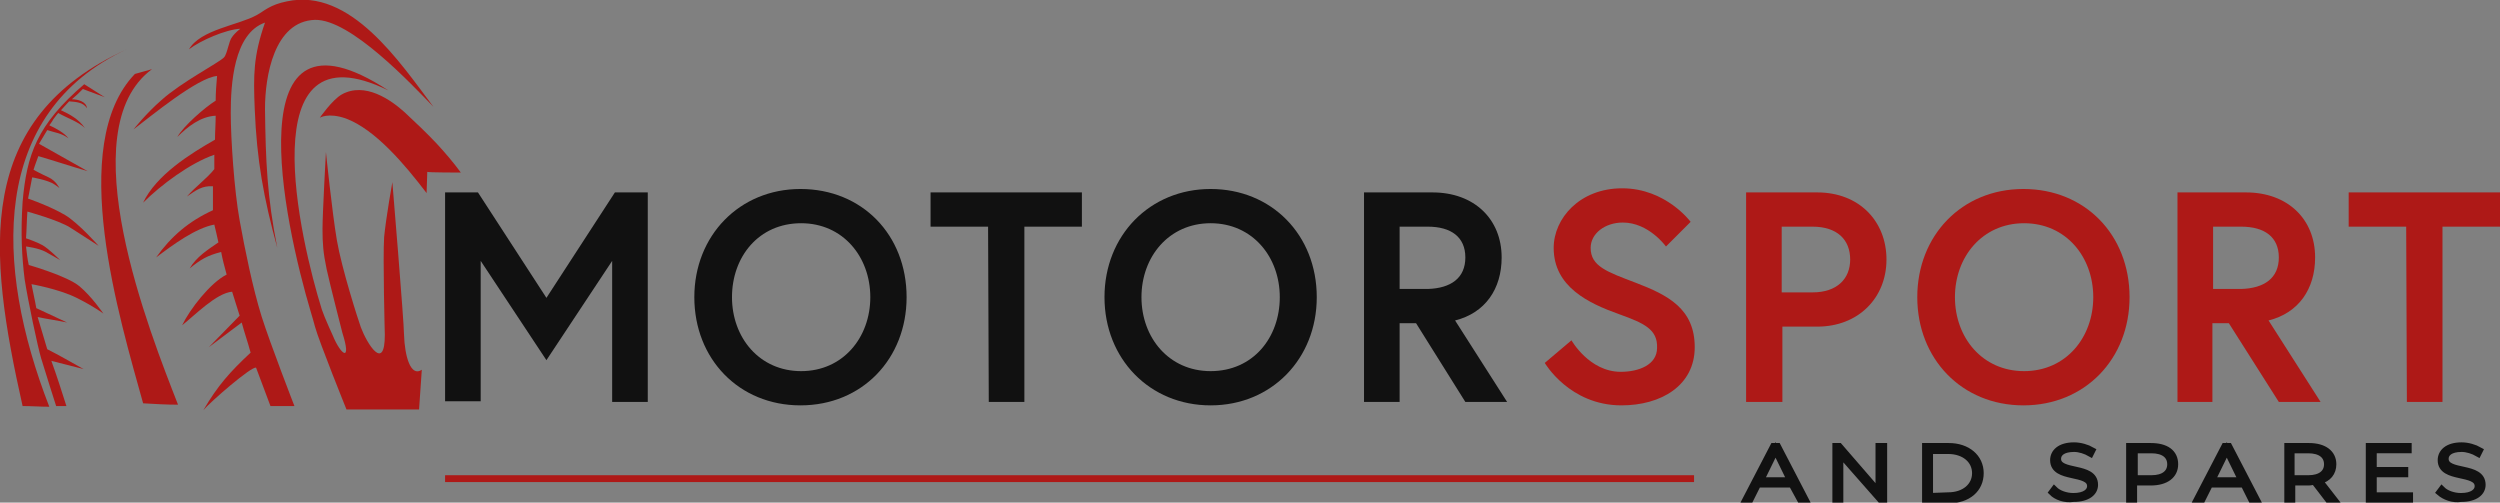 <?xml version="1.0" encoding="utf-8"?>
<!-- Generator: Adobe Illustrator 25.0.1, SVG Export Plug-In . SVG Version: 6.00 Build 0)  -->
<svg version="1.1" id="Layer_1" xmlns="http://www.w3.org/2000/svg" xmlns:xlink="http://www.w3.org/1999/xlink" x="0px" y="0px"
	 viewBox="0 0 365.1 73.4" style="enable-background:new 0 0 365.1 73.4;" xml:space="preserve">
<rect x="0" y="0" width="365.1" height="73.4" fill="#808080" stroke="none"/>
<style type="text/css">
	.st0{fill:#111111;}
	.st1{fill:#AE1917;}
	.st2{fill-rule:evenodd;clip-rule:evenodd;fill:#AE1917;}
	.st3{fill:#FFFFFF;stroke:#111111;stroke-miterlimit:10;}
	.st4{fill:none;stroke:#AE1917;stroke-miterlimit:10;}
</style>
<g>
	<g>
		<g>
			<path class="st0" d="M69.8,28.1l10,15.4l10-15.4h4.8v30.6h-5.2V38.1l-9.6,14.5l-9.6-14.5v20.5H65V28.1H69.8z"/>
			<path class="st0" d="M132.4,43.4c0,9-6.5,15.8-15.5,15.8s-15.5-6.8-15.5-15.8s6.6-15.8,15.5-15.8
				C125.9,27.6,132.4,34.3,132.4,43.4z M127.1,43.4c0-5.9-4-10.8-10.1-10.8c-6.2,0-10.1,4.9-10.1,10.8c0,5.9,4,10.8,10.1,10.8
				S127.1,49.3,127.1,43.4z"/>
			<path class="st0" d="M144.3,33.1h-8.4v-5h22.1v5h-8.4v25.6h-5.2L144.3,33.1L144.3,33.1z"/>
			<path class="st0" d="M192.3,43.4c0,9-6.6,15.8-15.5,15.8s-15.5-6.8-15.5-15.8s6.6-15.8,15.5-15.8
				C185.7,27.6,192.3,34.3,192.3,43.4z M186.9,43.4c0-5.9-4-10.8-10.1-10.8s-10.1,4.9-10.1,10.8c0,5.9,4,10.8,10.1,10.8
				C183,54.2,186.9,49.3,186.9,43.4z"/>
			<path class="st0" d="M199.2,28.1h10c6.1,0,10.1,3.9,10.1,9.5c0,4.6-2.4,8.1-6.8,9.2l7.6,11.9h-6.1l-7.2-11.5h-2.4v11.5h-5.2V28.1
				z M214,37.6c0-3-2.1-4.5-5.5-4.5h-4.1v9.1h4.1C211.9,42.1,214,40.6,214,37.6z"/>
			<path class="st1" d="M236.5,45.9c-4.5-1.6-9.6-4-9.6-9.7c0-4.3,3.8-8.7,10-8.7c6.4,0,10,4.9,10,4.9l-3.6,3.6c0,0-2.5-3.5-6.3-3.5
				c-2.6,0-4.7,1.6-4.7,3.7c0,2.7,2.4,3.5,6.6,5.1c4.7,1.8,8.6,3.8,8.6,9.4s-4.9,8.5-10.7,8.5c-7.6,0-11.2-6.2-11.2-6.2l3.9-3.3
				c0,0,2.6,4.6,7.2,4.6c2.6,0,5.3-1,5.3-3.5C242.1,48.1,240.1,47.2,236.5,45.9z"/>
			<path class="st1" d="M255,28.1h10.4c6.1,0,10.1,4.2,10.1,9.8s-4.1,9.8-10.1,9.8h-5.1v11H255V28.1z M270.2,37.9
				c0-2.9-1.9-4.8-5.5-4.8h-4.5v9.6h4.5C268.3,42.7,270.2,40.7,270.2,37.9z"/>
			<path class="st1" d="M311,43.4c0,9-6.5,15.8-15.5,15.8s-15.5-6.8-15.5-15.8s6.5-15.8,15.5-15.8C304.5,27.6,311,34.3,311,43.4z
				 M305.7,43.4c0-5.9-4-10.8-10.1-10.8s-10.1,4.9-10.1,10.8c0,5.9,4,10.8,10.1,10.8C301.7,54.2,305.7,49.3,305.7,43.4z"/>
			<path class="st1" d="M318,28.1h10c6.1,0,10.1,3.9,10.1,9.5c0,4.6-2.4,8.1-6.8,9.2l7.6,11.9h-6.1l-7.3-11.5h-2.4v11.5H318
				L318,28.1L318,28.1z M332.8,37.6c0-3-2.1-4.5-5.5-4.5h-4.1v9.1h4.1C330.7,42.1,332.8,40.6,332.8,37.6z"/>
			<path class="st1" d="M351.4,33.1H343v-5h22.1v5h-8.4v25.6h-5.2L351.4,33.1L351.4,33.1z"/>
		</g>
		<path class="st2" d="M61.6,54c-1.6,1.1-2.5-1.9-2.6-5.2c0-1.8-1.7-22.2-1.7-22.2s-0.9,5-1.2,8c-0.2,3,0.1,14.3,0.1,14.3
			c0,5.5-2.6,1.3-3.5-1.1c-0.4-1.1-2.8-8.6-3.5-12.7c-0.7-4.1-1.6-12.9-1.6-12.9s-0.5,9-0.5,11.2s0.1,3.5,0.6,5.9
			c0.5,2.3,2.3,9.3,2.3,9.3c1.4,4.4-0.2,3.3-1.4,0.4c0,0-1.2-2.6-1.6-3.8c-3.1-9.9-10.7-42,9.7-32c-22.5-14.7-15.3,19-11.3,32.4
			c0.2,0.7,0.4,1.3,0.6,2.1c0.6,2.2,4.6,12.1,4.6,12.1h10.6L61.6,54z M67.3,25.2c-1.1-1.5-2.3-2.9-3.5-4.2c-1.4-1.5-3.2-3.2-4.7-4.6
			c-2-1.8-5.8-4.5-9.2-2.6c-1.4,0.8-3.2,3.4-3.2,3.4s1.2-0.8,3.8,0.1c4.3,1.6,8.6,6.7,11.8,10.9l0.1-3.1
			C62.5,25.2,67.3,25.2,67.3,25.2z"/>
		<path class="st2" d="M63.3,15.6C60,12.2,51.2,2.8,46,2.9c-6,0.2-7.3,8.3-7.3,13c0.1,7.6,0.3,12.8,1.8,20.3c-2-7.3-3-12.8-3.3-20.3
			c-0.2-5-0.2-7.7,1.5-12.6c-4.6,1.6-5,9.1-5,13.2c0,3.7,0.5,11.3,1.3,15.7s1.9,9.8,3.2,14c1.3,4.1,4.8,13.1,4.8,13.1
			c-1.2,0-2.3,0-3.5,0c-0.7-1.9-1.4-3.7-2.1-5.6c-0.6-0.3-6.7,5-7.7,6.2c2.1-3.6,3.9-5.6,6.9-8.4c-0.4-1.5-0.9-2.9-1.3-4.4
			c-1.6,1.2-3.2,2.4-4.8,3.6c1.5-1.5,3-3.1,4.5-4.6c-0.4-1.2-0.7-2.3-1.1-3.5c-2.3,0.2-5.4,3.4-7.3,4.9c1.1-2.3,4.1-6.2,6.5-7.4
			c-0.3-1.1-0.6-2.2-0.8-3.3c-2,0.5-3,1.1-4.6,2.4c1-1.7,2.6-2.7,4.2-3.8c-0.2-0.9-0.4-1.8-0.6-2.6c-2.7,0.5-6,2.9-8.5,4.8
			c2.2-3.1,4.8-5.3,8.3-6.9c0-1.1,0-2.3,0-3.5c-1.6-0.1-2.5,0.6-3.8,1.5c1.2-1.4,3-2.7,4-4c0-0.7,0-1.4,0-2.1
			c-3.5,1.2-7.8,4.4-10.4,7c1.9-4,6.8-7.1,10.5-9.2c0-1.1,0.1-2.3,0.1-3.5c-2.2,0.1-4.1,1.6-5.6,3.1c0.9-1.6,4-4.3,5.6-5.3
			c0-1.2,0.1-2.4,0.2-3.6c-2.8,0.2-9.7,5.9-12.2,7.8c0,0,1.8-2.3,4.1-4.3c2.9-2.6,8.3-5.4,9.1-6.2c0.5-0.5,0.7-2.4,1.2-3
			c0.5-0.7,1.2-1.2,1.2-1.2c-2.1,0.1-5.8,1.7-7.5,3c1.7-2.9,7.2-3.5,9.9-5c1.1-0.6,1.9-1.5,4.4-2C51.2-1.8,58.4,9.1,63.3,15.6"/>
		<path class="st2" d="M3.3,29.5C3,34.1,3.2,37.6,3.6,40.8C4.1,44,5.5,50.6,6,52.3c0.5,1.7,2.2,7,2.2,7c0.5,0,1,0,1.5,0
			c-0.7-2.2-1.4-4.4-2.2-6.6c1.6,0.4,3.1,0.8,4.7,1.2c-1.8-1-3.5-2-5.3-2.9c-0.5-1.6-0.9-3.1-1.4-4.7c1.4,0.3,2.9,0.5,4.3,0.8
			c-1.5-0.7-3-1.4-4.5-2.1c-0.2-1.2-0.5-2.4-0.7-3.5c0,0,4,0.7,6.6,2s3.9,2.3,3.9,2.3s-1.7-2.5-3.5-4s-7.4-3.1-7.4-3.1
			C4,37.8,3.9,36.9,3.8,36c0,0,1.8,0.2,2.9,0.8s2.1,1.2,2.1,1.2s-1.7-1.7-2.6-2.2s-2.4-1-2.4-1c0.1-1.3,0.1-2.6,0.2-3.9
			c0,0,4.4,1.2,6.2,2.3c1.7,1.1,4.2,2.7,4.2,2.7s-2.9-3.3-4.9-4.5C7.3,30.1,4.1,29,4.1,29c0.2-1,0.4-2.1,0.6-3.1c0,0,2.3,0.4,3.2,1
			s0.8,0.6,0.8,0.6s-0.5-1.1-1.6-1.6c-1.1-0.5-2.2-1.1-2.2-1.1c0.2-0.7,0.5-1.4,0.7-2c2.4,0.7,4.8,1.5,7.2,2.2l-7.1-4l1.2-2
			c1.2,0.4,2,0.4,3.1,1.2c-0.6-0.8-1.9-1.5-2.8-1.9c0,0,0.4-0.5,0.6-0.9c0.2-0.3,0.7-0.9,0.7-0.9c1.2,0.7,3,1.3,3.9,2.2
			c-0.9-1.3-2.2-2-3.5-2.6c0.4-0.4,0.8-0.9,1.2-1.3c1,0.1,2,0.1,2.6,1c-0.1-1-1.4-1.3-2.2-1.3c0.6-0.5,1.1-1,1.6-1.5
			c1.1,0.4,2.1,0.8,3.2,1.2c-1-0.6-2-1.3-3-1.9C5.4,18.2,3.9,22.6,3.3,29.5"/>
		<path class="st2" d="M18.5,7.2C-3.8,17.4-1.8,36.6,3.3,59.3c1.3,0,2.6,0.1,3.9,0.1C-0.9,38.6-1.4,16.5,18.5,7.2"/>
		<path class="st2" d="M22.2,10.1c-0.8,0.2-1.7,0.5-2.5,0.7c-10,10.4-2.2,35.8,1.2,48.1c1.7,0.1,3.4,0.2,5.1,0.2
			C21.9,48.6,10.1,19,22.2,10.1"/>
	</g>
	<g>
		<path class="st3" d="M261.7,70.7h-5l-1.1,2.2H255l4-7.7h0.6l4,7.7h-0.7L261.7,70.7z M261.5,70.2l-2.2-4.5l-2.2,4.5H261.5z"/>
		<path class="st3" d="M275.1,65.2v7.7h-0.5l-5.9-6.7v6.7h-0.6v-7.7h0.5l5.8,6.7v-6.7H275.1z"/>
		<path class="st3" d="M281.2,65.2h3.4c2.7,0,4.6,1.6,4.6,3.9s-1.8,3.9-4.6,3.9h-3.4V65.2z M284.5,72.4c2.4,0,4-1.4,4-3.3
			s-1.6-3.3-4-3.3h-2.7v6.7L284.5,72.4L284.5,72.4z"/>
		<path class="st3" d="M299.7,71.9l0.3-0.4c0.6,0.6,1.7,1,2.8,1c1.7,0,2.5-0.7,2.5-1.5c0-2.3-5.4-0.9-5.4-3.8c0-1.1,0.9-2.1,3-2.1
			c0.9,0,1.9,0.3,2.6,0.7l-0.2,0.4c-0.7-0.4-1.6-0.7-2.4-0.7c-1.7,0-2.4,0.7-2.4,1.5c0,2.3,5.4,0.9,5.4,3.8c0,1.1-1,2-3.1,2
			C301.5,73,300.3,72.5,299.7,71.9z"/>
		<path class="st3" d="M317.6,67.8c0,1.6-1.3,2.6-3.5,2.6h-2.5v2.5h-0.6v-7.7h3.1C316.3,65.2,317.6,66.1,317.6,67.8z M317,67.8
			c0-1.3-1-2.1-2.8-2.1h-2.5v4.2h2.5C316,69.9,317,69.1,317,67.8z"/>
		<path class="st3" d="M327.7,70.7h-5l-1.1,2.2h-0.7l4-7.7h0.6l4,7.7h-0.7L327.7,70.7z M327.4,70.2l-2.2-4.5l-2.2,4.5H327.4z"/>
		<path class="st3" d="M340,72.9l-2-2.6c-0.3,0-0.5,0.1-0.8,0.1h-2.5v2.5h-0.6v-7.7h3.1c2.2,0,3.5,1,3.5,2.6c0,1.2-0.7,2.1-2,2.4
			l2.1,2.7L340,72.9L340,72.9z M337.1,69.9c1.8,0,2.8-0.8,2.8-2.1s-1-2.1-2.8-2.1h-2.5v4.2L337.1,69.9L337.1,69.9z"/>
		<path class="st3" d="M351.9,72.4v0.5H346v-7.7h5.7v0.5h-5.1v3h4.6v0.5h-4.6v3.2L351.9,72.4L351.9,72.4z"/>
		<path class="st3" d="M356.3,71.9l0.3-0.4c0.6,0.6,1.7,1,2.8,1c1.7,0,2.5-0.7,2.5-1.5c0-2.3-5.4-0.9-5.4-3.8c0-1.1,0.9-2.1,3-2.1
			c0.9,0,1.9,0.3,2.6,0.7l-0.2,0.4c-0.7-0.4-1.6-0.7-2.4-0.7c-1.7,0-2.4,0.7-2.4,1.5c0,2.3,5.4,0.9,5.4,3.8c0,1.1-1,2-3.1,2
			C358.2,73,357,72.5,356.3,71.9z"/>
	</g>
	<line class="st4" x1="65" y1="69.9" x2="247.4" y2="69.9"/>
</g>
</svg>
